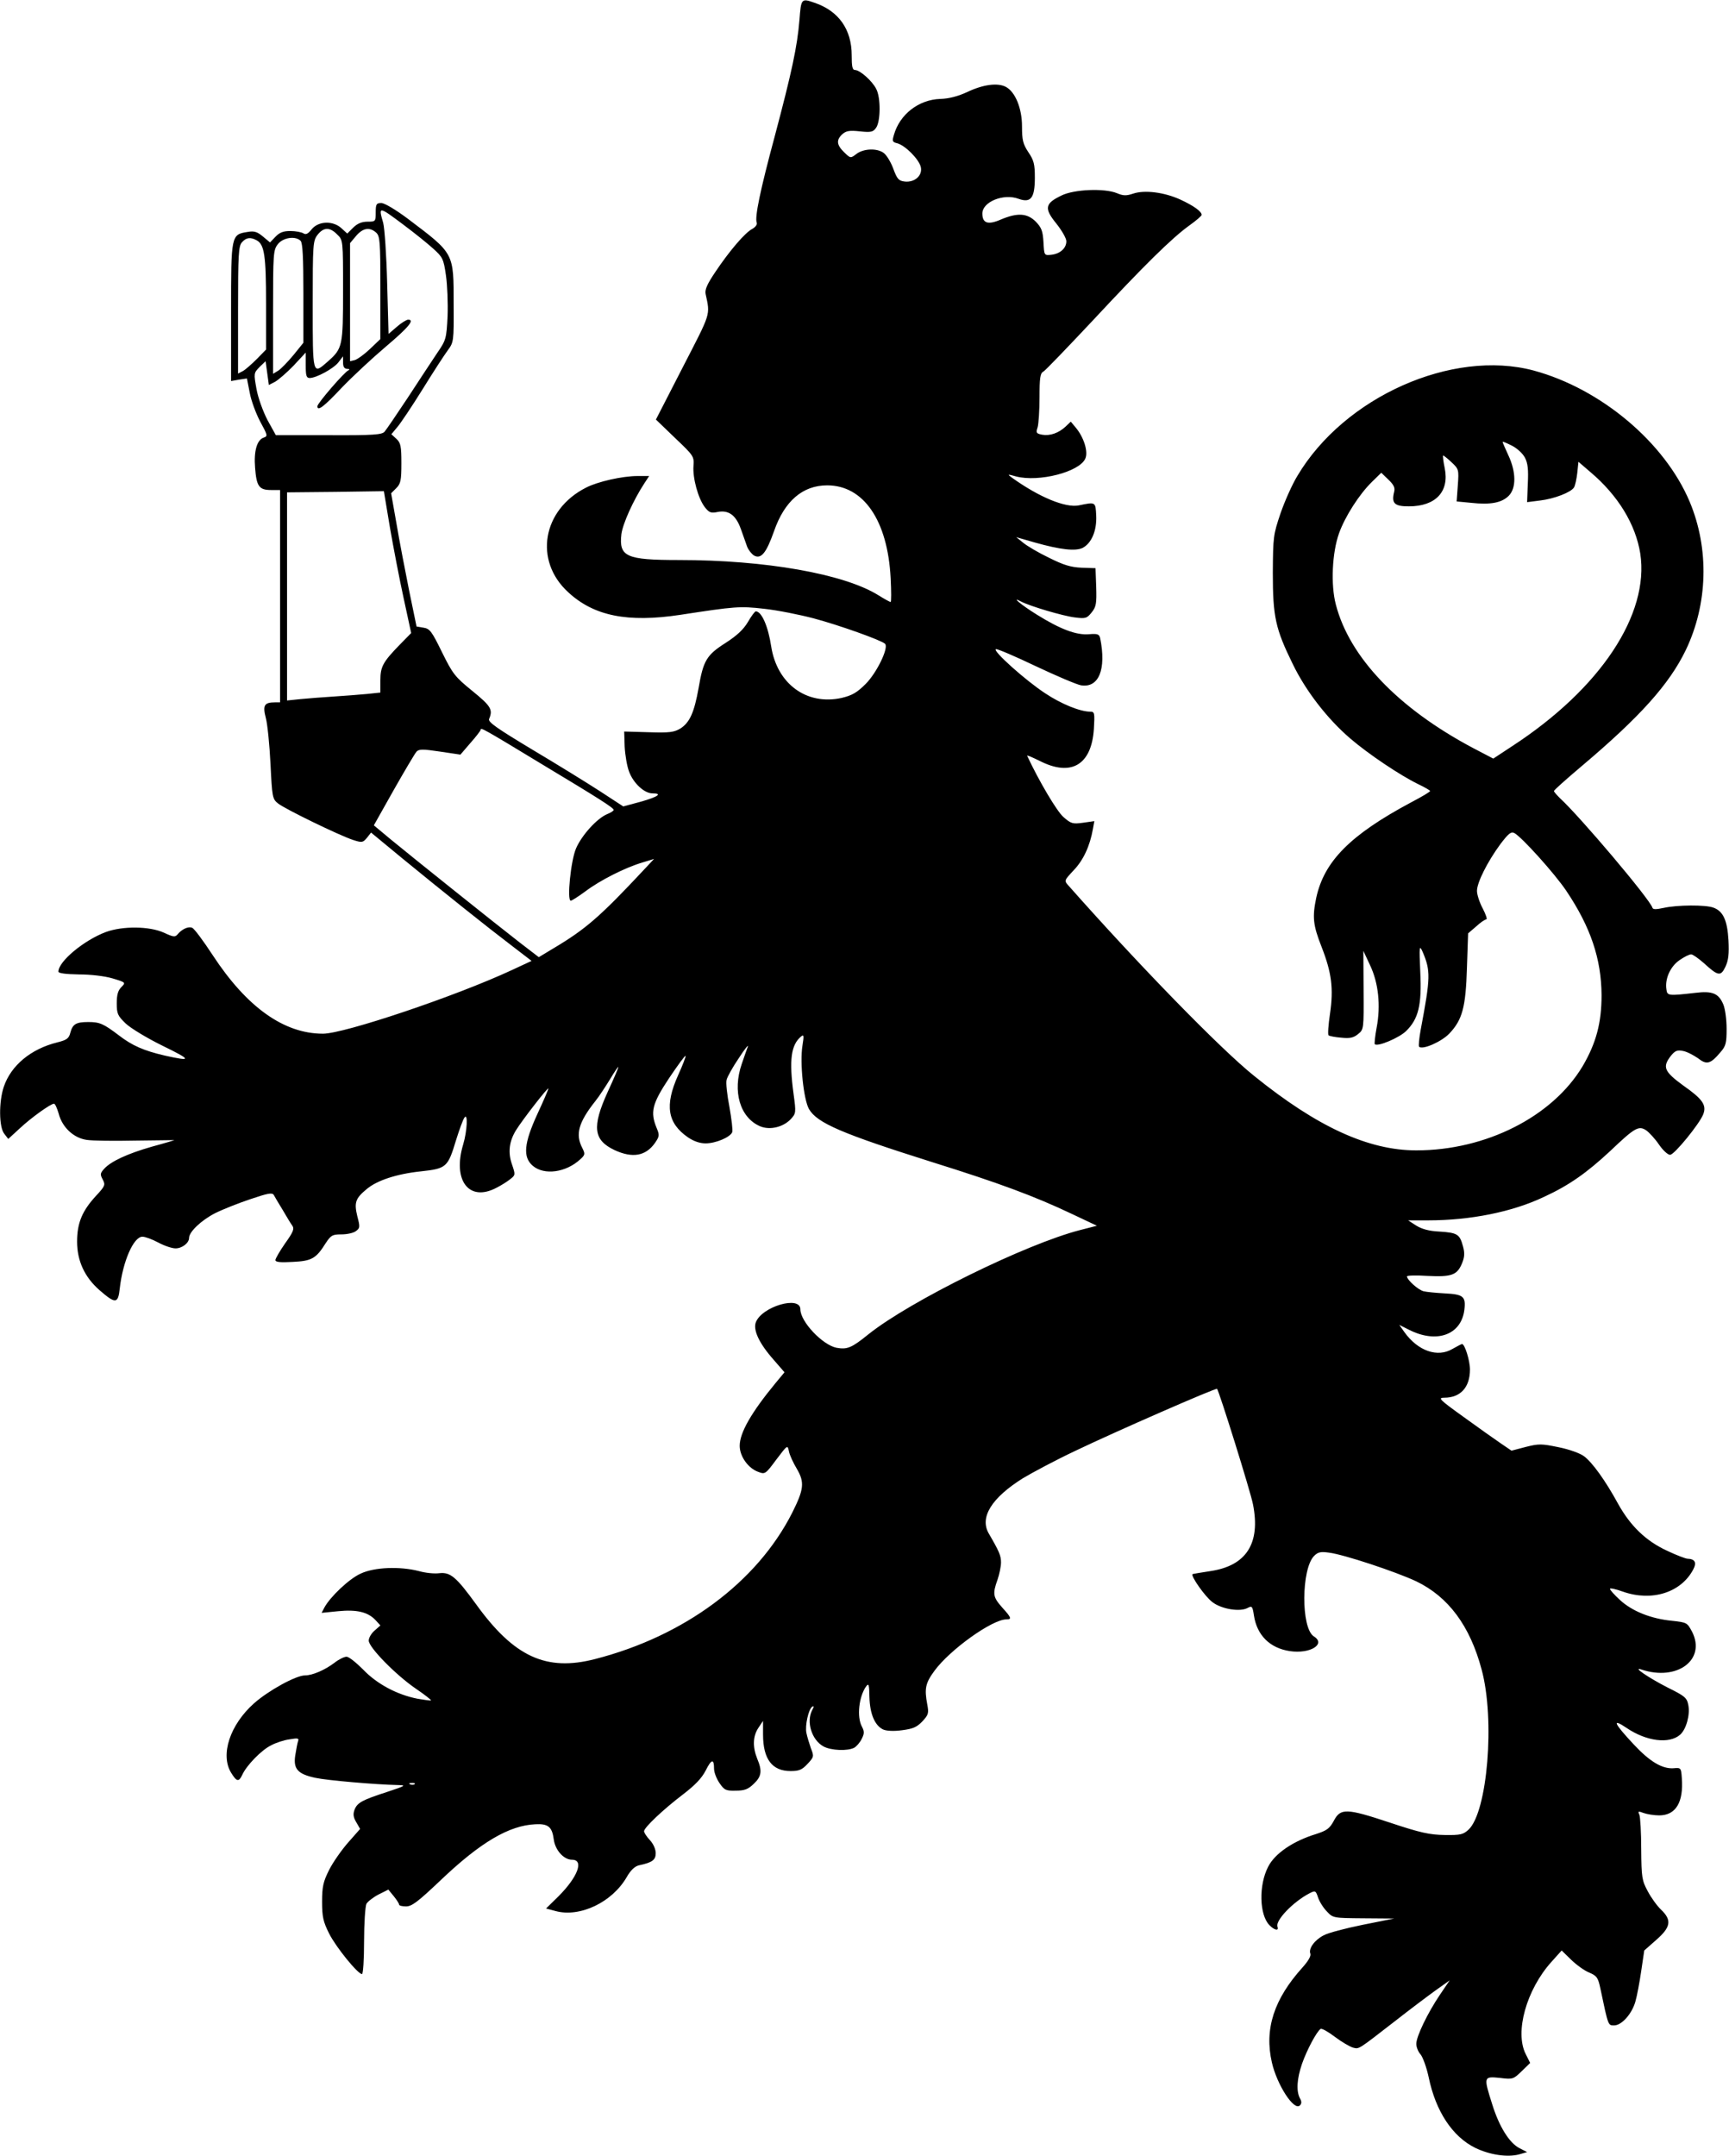 <?xml version="1.0" encoding="UTF-8" standalone="yes"?>
<svg version="1.0" xmlns="http://www.w3.org/2000/svg" width="195.952mm" height="244.323mm" viewBox="0 0 741 924" preserveAspectRatio="xMidYMid meet">
  <g transform="translate(0,924) scale(0.1,-0.1)" fill="#000000" stroke="none">
    <path d="M3426 9153 c-9 -112 -33 -223 -106 -498 -62 -230 -86 -346 -77 -369
3 -8 -5 -19 -19 -27 -31 -16 -97 -93 -158 -184 -35 -52 -46 -76 -42 -95 20
-93 24 -77 -98 -314 l-115 -224 82 -79 c80 -76 82 -79 79 -120 -4 -51 20 -140
49 -177 18 -23 26 -26 55 -20 47 9 78 -14 99 -73 9 -26 22 -61 27 -76 6 -15
20 -32 30 -38 30 -16 52 11 85 104 45 130 123 197 228 197 156 0 259 -150 272
-397 3 -57 3 -103 0 -103 -3 0 -27 13 -54 30 -148 91 -483 150 -853 150 -227
0 -258 14 -247 111 6 45 51 145 98 217 l21 32 -49 0 c-66 0 -172 -24 -222 -50
-187 -95 -224 -313 -76 -448 110 -102 254 -131 480 -97 235 36 255 38 360 26
56 -6 151 -25 212 -41 109 -29 291 -94 306 -109 17 -16 -35 -124 -83 -172 -38
-38 -58 -49 -103 -60 -150 -33 -277 60 -302 221 -13 86 -41 150 -66 150 -4 0
-19 -20 -34 -46 -19 -32 -47 -58 -95 -89 -82 -52 -96 -76 -116 -193 -19 -106
-38 -148 -78 -174 -27 -16 -46 -19 -136 -16 l-105 3 2 -65 c2 -36 10 -84 19
-107 18 -49 65 -93 100 -93 45 0 24 -15 -51 -36 l-74 -20 -98 64 c-54 35 -185
116 -291 179 -153 92 -192 119 -186 132 17 40 8 55 -72 120 -75 61 -84 73
-130 166 -43 88 -52 101 -79 105 l-30 5 -32 155 c-17 85 -42 214 -54 286 l-23
130 22 22 c19 19 22 33 22 107 0 73 -3 87 -21 104 l-22 20 25 30 c14 16 63 89
109 163 45 73 94 148 108 167 25 34 26 38 25 195 0 225 4 217 -197 369 -52 39
-100 67 -113 67 -21 0 -24 -5 -24 -40 0 -39 -1 -40 -35 -40 -25 0 -44 -8 -62
-26 l-25 -25 -25 23 c-36 33 -98 31 -127 -4 -16 -20 -25 -25 -36 -18 -8 5 -33
10 -56 10 -30 0 -46 -6 -64 -25 l-23 -24 -30 25 c-25 21 -38 25 -66 20 -71
-11 -71 -13 -71 -343 l0 -296 34 6 34 5 12 -61 c6 -34 27 -90 45 -124 31 -57
33 -62 16 -68 -30 -9 -44 -58 -38 -130 6 -79 17 -95 68 -95 l39 0 0 -455 0
-455 -22 0 c-46 0 -53 -13 -39 -67 7 -26 16 -115 20 -197 7 -141 8 -150 32
-169 28 -23 264 -138 323 -157 37 -12 41 -11 58 9 l18 23 132 -109 c182 -149
366 -296 470 -375 l86 -66 -86 -40 c-241 -112 -717 -272 -808 -272 -168 0
-327 114 -473 337 -40 61 -79 114 -88 117 -16 7 -44 -6 -62 -28 -11 -13 -18
-12 -59 7 -62 28 -176 29 -248 3 -94 -35 -204 -126 -204 -170 0 -7 31 -11 88
-12 51 0 110 -7 144 -17 57 -17 57 -18 38 -37 -15 -15 -20 -34 -20 -70 0 -44
4 -53 38 -86 21 -20 90 -62 157 -95 127 -62 129 -69 12 -43 -91 21 -141 43
-198 87 -66 50 -82 57 -131 57 -53 0 -67 -9 -77 -46 -6 -24 -15 -31 -55 -41
-114 -28 -199 -99 -230 -190 -22 -65 -21 -174 2 -202 l17 -22 49 45 c49 46
133 106 147 106 5 0 13 -19 20 -42 15 -59 64 -105 120 -113 25 -4 120 -5 212
-3 91 1 165 2 164 2 -1 -1 -44 -14 -96 -28 -105 -30 -176 -63 -205 -95 -17
-19 -18 -24 -6 -46 12 -23 10 -28 -29 -70 -59 -64 -81 -116 -81 -196 0 -82 32
-152 96 -208 69 -60 80 -59 87 8 13 115 59 221 97 221 12 0 42 -11 68 -25 26
-14 59 -25 74 -25 28 0 58 23 58 45 0 26 53 76 112 106 32 16 100 43 151 60
74 25 93 29 100 18 4 -8 21 -36 38 -64 16 -27 34 -58 41 -67 10 -14 5 -27 -30
-76 -23 -33 -42 -66 -42 -72 0 -9 21 -11 74 -8 82 4 100 14 142 81 22 33 28
37 67 37 24 0 52 6 62 14 18 13 18 18 6 64 -14 58 -8 76 39 115 44 38 129 66
233 77 110 12 116 17 151 133 14 45 30 89 36 97 16 24 12 -57 -5 -114 -47
-155 25 -249 143 -186 20 10 47 27 59 37 22 17 22 19 7 63 -18 51 -12 99 17
146 27 44 139 188 139 179 0 -4 -21 -53 -47 -109 -58 -126 -63 -185 -20 -222
49 -42 143 -29 204 28 21 19 21 23 8 49 -30 58 -16 109 57 201 16 20 44 63 63
94 19 32 35 55 35 51 0 -4 -21 -53 -46 -107 -68 -150 -61 -206 30 -249 76 -35
133 -26 173 31 19 28 20 33 7 64 -28 68 -20 103 53 213 37 55 69 99 71 96 2
-2 -12 -39 -32 -83 -58 -129 -46 -205 42 -266 25 -17 51 -26 76 -26 43 0 105
26 114 48 3 8 -3 57 -12 108 -10 52 -16 104 -12 117 3 12 26 54 52 92 25 39
43 61 39 50 -4 -11 -16 -44 -26 -74 -41 -118 -8 -231 79 -268 41 -17 98 -4
131 31 22 24 23 27 12 107 -20 147 -11 211 32 247 12 10 13 4 6 -39 -12 -73 5
-232 28 -272 35 -60 140 -105 530 -228 285 -89 438 -146 596 -221 l108 -51
-70 -18 c-232 -59 -730 -304 -909 -447 -73 -59 -91 -66 -137 -58 -60 12 -155
112 -155 165 0 60 -165 12 -191 -56 -12 -33 14 -90 77 -161 l46 -53 -39 -47
c-103 -125 -153 -212 -153 -268 0 -46 37 -97 80 -112 29 -11 31 -9 77 53 48
63 48 64 54 35 3 -16 19 -50 34 -75 34 -58 30 -88 -20 -188 -151 -298 -463
-529 -845 -627 -209 -54 -347 9 -510 235 -85 117 -110 138 -157 133 -21 -3
-60 1 -88 9 -82 21 -191 17 -250 -11 -49 -22 -130 -99 -155 -145 l-12 -23 70
7 c80 8 128 -3 161 -38 l21 -23 -25 -22 c-14 -12 -25 -31 -25 -43 0 -29 117
-148 202 -206 37 -25 66 -48 65 -50 -2 -2 -28 2 -58 7 -87 17 -174 63 -233
125 -30 30 -61 55 -71 55 -10 0 -33 -11 -52 -26 -41 -31 -94 -54 -126 -54 -39
0 -157 -65 -219 -120 -103 -92 -145 -220 -98 -297 24 -39 33 -41 48 -9 18 40
82 106 123 126 20 11 56 23 80 26 35 6 41 5 36 -8 -3 -9 -8 -36 -12 -61 -9
-58 11 -80 86 -96 50 -11 259 -29 354 -31 37 -1 33 -3 -45 -29 -108 -35 -129
-46 -141 -77 -7 -19 -5 -33 8 -54 l16 -28 -52 -59 c-28 -32 -65 -85 -81 -117
-25 -50 -30 -71 -30 -136 0 -65 5 -86 30 -136 29 -58 123 -174 141 -174 5 0 9
62 9 141 0 77 5 149 10 160 6 10 29 28 52 40 l42 21 23 -28 c13 -16 23 -32 23
-36 0 -5 14 -8 30 -8 25 0 51 20 148 112 171 163 294 235 406 240 55 3 72 -11
79 -65 6 -46 43 -87 78 -87 53 0 25 -74 -58 -157 l-53 -52 41 -11 c104 -28
242 37 305 146 17 30 35 46 52 50 57 12 72 23 72 52 0 17 -10 40 -25 56 -14
15 -25 32 -25 38 0 16 83 94 167 158 51 39 80 69 97 102 25 50 36 52 36 8 0
-15 10 -42 23 -61 21 -31 28 -34 70 -33 38 0 53 6 77 29 34 32 37 56 15 108
-20 50 -19 96 5 132 l20 30 0 -58 c0 -106 39 -157 118 -157 36 0 49 5 73 31
27 29 28 32 14 67 -7 20 -16 50 -19 65 -7 31 9 103 25 113 8 4 8 0 0 -14 -27
-51 -2 -130 49 -157 33 -17 102 -20 131 -5 10 6 25 23 32 38 11 22 12 31 1 52
-23 42 -13 130 18 173 11 15 13 8 14 -46 2 -72 23 -122 59 -139 14 -6 45 -8
81 -3 47 6 63 13 87 38 26 28 28 35 21 72 -13 69 -8 92 31 145 66 90 247 220
308 220 24 0 22 7 -18 51 -39 44 -42 58 -20 119 8 23 15 57 15 74 0 29 -7 46
-53 125 -39 69 13 152 147 236 40 24 141 78 226 118 171 82 601 270 606 265 9
-10 144 -442 154 -495 33 -167 -28 -263 -182 -286 -40 -6 -75 -12 -77 -13 -9
-7 53 -96 85 -120 39 -30 118 -43 151 -25 19 10 21 7 27 -32 13 -85 68 -140
154 -153 87 -13 156 30 103 63 -56 35 -54 290 1 345 17 17 29 19 64 14 64 -8
287 -82 374 -123 137 -66 230 -190 280 -378 58 -214 25 -610 -56 -686 -23 -21
-34 -24 -102 -23 -65 1 -103 9 -235 53 -187 62 -212 63 -241 7 -18 -33 -30
-41 -76 -56 -98 -30 -176 -83 -205 -140 -41 -79 -38 -207 6 -251 22 -22 41
-25 34 -6 -10 26 66 106 137 143 25 13 27 12 37 -18 6 -18 23 -45 38 -60 26
-28 28 -28 157 -29 l131 -1 -135 -27 c-74 -15 -150 -35 -167 -45 -39 -20 -66
-57 -57 -79 3 -10 -9 -31 -34 -59 -122 -135 -164 -264 -131 -407 22 -96 95
-209 120 -184 8 8 8 17 0 31 -16 31 -13 82 9 147 21 60 63 139 80 150 5 3 32
-12 61 -34 29 -22 64 -42 77 -46 28 -7 20 -11 179 112 65 51 145 111 177 134
l59 42 -42 -62 c-52 -77 -101 -178 -101 -210 0 -14 8 -34 18 -45 10 -12 26
-56 35 -98 30 -146 102 -255 200 -303 62 -30 137 -41 187 -28 l35 10 -33 17
c-43 22 -87 92 -117 189 -37 117 -37 119 33 112 55 -7 58 -6 94 29 l36 35 -19
38 c-48 94 3 276 110 395 l44 49 41 -40 c23 -22 57 -47 78 -55 32 -14 37 -21
47 -68 34 -162 33 -158 59 -158 32 0 76 49 91 102 7 24 18 83 25 131 l13 88
51 45 c63 55 68 85 21 130 -17 16 -43 52 -57 79 -25 46 -27 59 -28 180 0 72
-4 138 -8 148 -7 15 -5 16 19 7 14 -5 44 -10 66 -10 71 0 105 56 97 160 -3 44
-4 45 -36 42 -48 -3 -101 28 -170 102 -86 92 -95 114 -31 71 85 -58 184 -70
230 -29 26 23 43 85 35 126 -6 32 -14 39 -89 76 -82 42 -154 91 -112 77 153
-51 278 42 217 162 -21 39 -22 40 -87 47 -90 9 -170 41 -222 89 -24 22 -43 43
-43 48 0 4 25 -1 55 -12 125 -44 250 -4 302 95 16 30 7 45 -25 46 -7 0 -47 15
-87 34 -91 42 -157 106 -210 201 -55 101 -111 178 -146 204 -17 13 -65 30
-110 39 -73 15 -84 15 -140 1 l-61 -16 -47 32 c-25 17 -97 68 -159 113 -103
74 -111 82 -82 82 69 0 110 44 110 121 0 37 -22 109 -34 109 -3 0 -21 -10 -41
-21 -64 -38 -148 -9 -206 72 l-22 31 42 -21 c118 -60 224 -22 237 86 7 57 -5
66 -83 70 -37 2 -79 6 -91 9 -23 5 -72 49 -72 64 0 4 40 5 88 2 103 -5 127 3
148 54 11 27 12 44 4 73 -14 52 -24 58 -101 63 -45 2 -76 11 -100 26 l-34 22
85 0 c182 0 361 36 496 100 109 50 185 104 286 198 104 99 121 109 153 88 13
-9 38 -36 55 -61 17 -25 39 -45 48 -44 18 0 127 134 142 174 15 39 -3 65 -86
123 -82 60 -90 79 -53 127 18 22 27 26 52 21 17 -3 45 -18 64 -31 38 -30 54
-25 97 26 23 26 26 40 26 100 0 38 -6 85 -14 104 -20 48 -47 59 -120 50 -115
-13 -121 -13 -124 15 -7 46 17 98 56 125 20 14 42 25 50 25 7 0 31 -17 55 -38
61 -56 72 -57 92 -15 13 28 16 54 13 114 -5 85 -23 124 -64 139 -33 13 -157
12 -214 -1 -33 -7 -46 -7 -48 1 -13 39 -310 390 -396 469 -14 14 -26 27 -26
31 0 4 53 51 118 106 250 211 376 351 447 498 95 198 101 434 17 635 -107 255
-381 485 -669 563 -349 93 -812 -113 -1013 -452 -22 -36 -54 -108 -72 -160
-31 -92 -32 -100 -33 -255 0 -188 11 -239 85 -390 56 -116 149 -236 247 -320
78 -67 214 -158 290 -195 29 -14 52 -27 52 -30 1 -3 -36 -25 -82 -49 -260
-139 -372 -252 -406 -409 -17 -82 -14 -116 23 -210 43 -110 52 -178 36 -287
-7 -47 -10 -89 -6 -92 3 -3 27 -8 53 -10 38 -4 53 -1 73 15 25 20 25 21 24
189 l-1 168 29 -62 c36 -76 46 -173 28 -267 -7 -37 -10 -69 -8 -71 12 -12 104
27 134 56 53 52 68 111 61 253 -5 112 -4 118 10 87 35 -82 34 -110 -8 -333 -7
-38 -10 -70 -7 -74 15 -14 95 21 129 56 56 59 71 112 76 283 l5 147 35 30 c18
17 38 30 43 30 5 0 -2 21 -15 46 -14 26 -25 60 -25 76 0 36 45 125 100 200 35
46 46 55 60 48 32 -17 175 -176 223 -248 104 -155 150 -291 151 -447 0 -118
-23 -205 -81 -304 -129 -216 -414 -361 -713 -361 -205 0 -424 100 -695 319
-145 116 -497 478 -797 817 -18 20 -17 21 24 65 41 43 69 103 82 177 l6 33
-49 -7 c-44 -6 -51 -4 -84 25 -28 25 -103 151 -155 262 -1 4 23 -7 54 -22 135
-69 222 -17 232 137 4 68 3 74 -15 74 -44 0 -125 33 -194 79 -84 55 -227 183
-211 189 6 2 83 -31 171 -73 89 -42 176 -79 194 -82 76 -12 109 68 82 202 -4
17 -11 20 -47 17 -55 -5 -125 22 -223 83 -68 42 -116 82 -69 57 38 -20 180
-62 230 -68 47 -6 52 -4 73 22 19 24 21 38 19 108 l-3 81 -60 2 c-47 2 -78 12
-140 43 -44 21 -93 50 -110 64 l-30 24 80 -23 c110 -31 174 -38 205 -23 38 20
61 74 58 138 -3 60 -2 59 -75 44 -57 -11 -169 35 -285 118 -22 16 -22 17 17 6
97 -25 270 19 296 76 14 29 -6 93 -42 135 l-20 24 -22 -21 c-30 -28 -67 -41
-101 -35 -25 5 -27 8 -19 32 4 14 8 72 8 128 0 82 3 104 16 110 8 4 103 103
211 218 218 234 341 356 417 410 28 20 51 40 51 44 0 15 -36 40 -90 65 -69 32
-155 43 -204 26 -30 -10 -43 -9 -69 2 -53 22 -184 17 -238 -10 -71 -34 -75
-55 -22 -120 23 -29 43 -63 43 -76 0 -30 -27 -54 -65 -58 -30 -3 -30 -3 -33
54 -3 48 -8 62 -33 88 -37 37 -79 39 -150 9 -55 -24 -79 -16 -79 26 0 50 91
87 155 63 53 -19 70 3 70 91 0 57 -4 74 -28 109 -23 35 -27 52 -27 110 0 78
-29 149 -70 170 -35 18 -97 10 -166 -23 -39 -18 -78 -28 -114 -29 -93 -3 -174
-66 -199 -154 -8 -27 -7 -31 14 -36 34 -9 92 -67 101 -101 9 -36 -25 -68 -69
-63 -25 3 -32 10 -48 53 -10 28 -28 58 -40 68 -28 23 -88 21 -119 -3 -25 -19
-25 -19 -52 7 -33 32 -35 53 -8 78 16 14 30 17 75 12 48 -5 57 -3 70 16 19 28
20 129 0 166 -17 34 -70 81 -91 81 -11 0 -14 15 -14 63 0 111 -56 190 -159
225 -57 20 -58 19 -65 -75z m-1696 -877 c47 -35 104 -81 127 -102 40 -36 44
-44 54 -114 6 -41 9 -120 7 -175 -5 -97 -6 -102 -46 -160 -22 -33 -78 -118
-125 -190 -47 -71 -92 -137 -99 -145 -11 -13 -48 -16 -240 -15 l-226 0 -36 65
c-19 37 -40 94 -47 133 -12 67 -12 68 13 94 l26 25 7 -51 7 -51 27 14 c14 8
50 39 79 69 l52 56 0 -55 c0 -44 3 -54 17 -54 28 0 102 40 123 67 l20 26 0
-27 c0 -18 5 -26 18 -27 10 0 12 -3 5 -6 -16 -6 -133 -141 -133 -154 0 -23 27
-3 104 79 46 48 132 128 190 177 98 83 125 116 94 115 -7 -1 -29 -14 -48 -31
l-35 -30 -6 218 c-3 120 -11 236 -17 258 -21 72 -20 72 88 -9z m-285 -41 c25
-24 25 -24 25 -240 0 -239 -2 -248 -65 -304 -66 -58 -65 -62 -65 243 0 261 1
274 21 300 26 33 53 33 84 1z m167 8 c16 -15 18 -36 18 -236 l0 -220 -44 -42
c-24 -23 -53 -44 -65 -48 l-21 -5 0 253 0 253 26 31 c29 34 58 39 86 14z
m-512 -33 c33 -18 40 -66 40 -270 l0 -198 -39 -40 c-22 -22 -49 -46 -60 -52
l-21 -11 0 272 c0 239 2 275 17 291 18 20 36 23 63 8z m188 -2 c9 -9 12 -73
12 -225 l0 -212 -42 -52 c-24 -29 -53 -59 -65 -67 l-23 -14 0 264 c0 253 1
267 21 292 22 28 75 36 97 14z m5248 -930 c12 -23 15 -51 12 -110 l-3 -80 55
7 c61 7 133 35 146 56 5 8 11 36 14 62 l5 48 50 -43 c120 -101 195 -225 215
-350 40 -261 -171 -579 -548 -825 l-82 -54 -88 46 c-320 170 -529 389 -587
615 -22 84 -16 221 14 305 26 72 86 166 141 220 l40 39 30 -29 c23 -22 30 -35
25 -53 -12 -49 1 -62 63 -62 115 0 174 63 154 163 -6 29 -9 53 -7 55 1 1 17
-11 35 -28 32 -30 33 -32 28 -100 l-5 -69 63 -6 c81 -9 130 0 160 30 33 33 32
102 -1 173 -14 30 -25 56 -25 58 0 3 18 -5 40 -16 22 -11 47 -34 56 -52z
m-4806 -603 l32 -148 -50 -51 c-72 -74 -82 -94 -82 -152 l0 -52 -57 -6 c-32
-3 -96 -8 -143 -11 -47 -3 -111 -8 -142 -11 l-58 -6 0 446 0 446 207 2 208 3
26 -156 c15 -86 41 -222 59 -304z m589 -708 c246 -148 311 -189 311 -198 0 -4
-13 -12 -28 -18 -43 -18 -108 -89 -133 -146 -23 -52 -40 -225 -23 -225 5 0 34
19 64 41 61 46 169 101 244 123 l49 15 -44 -47 c-187 -200 -249 -254 -387
-336 l-63 -38 -82 63 c-102 79 -457 363 -553 442 l-72 60 85 151 c47 83 91
157 98 165 11 11 27 11 101 0 l87 -13 43 50 c24 27 44 53 44 57 0 10 10 5 259
-146z m-542 -4373 c-3 -3 -12 -4 -19 -1 -8 3 -5 6 6 6 11 1 17 -2 13 -5z"/>
  </g>
</svg>